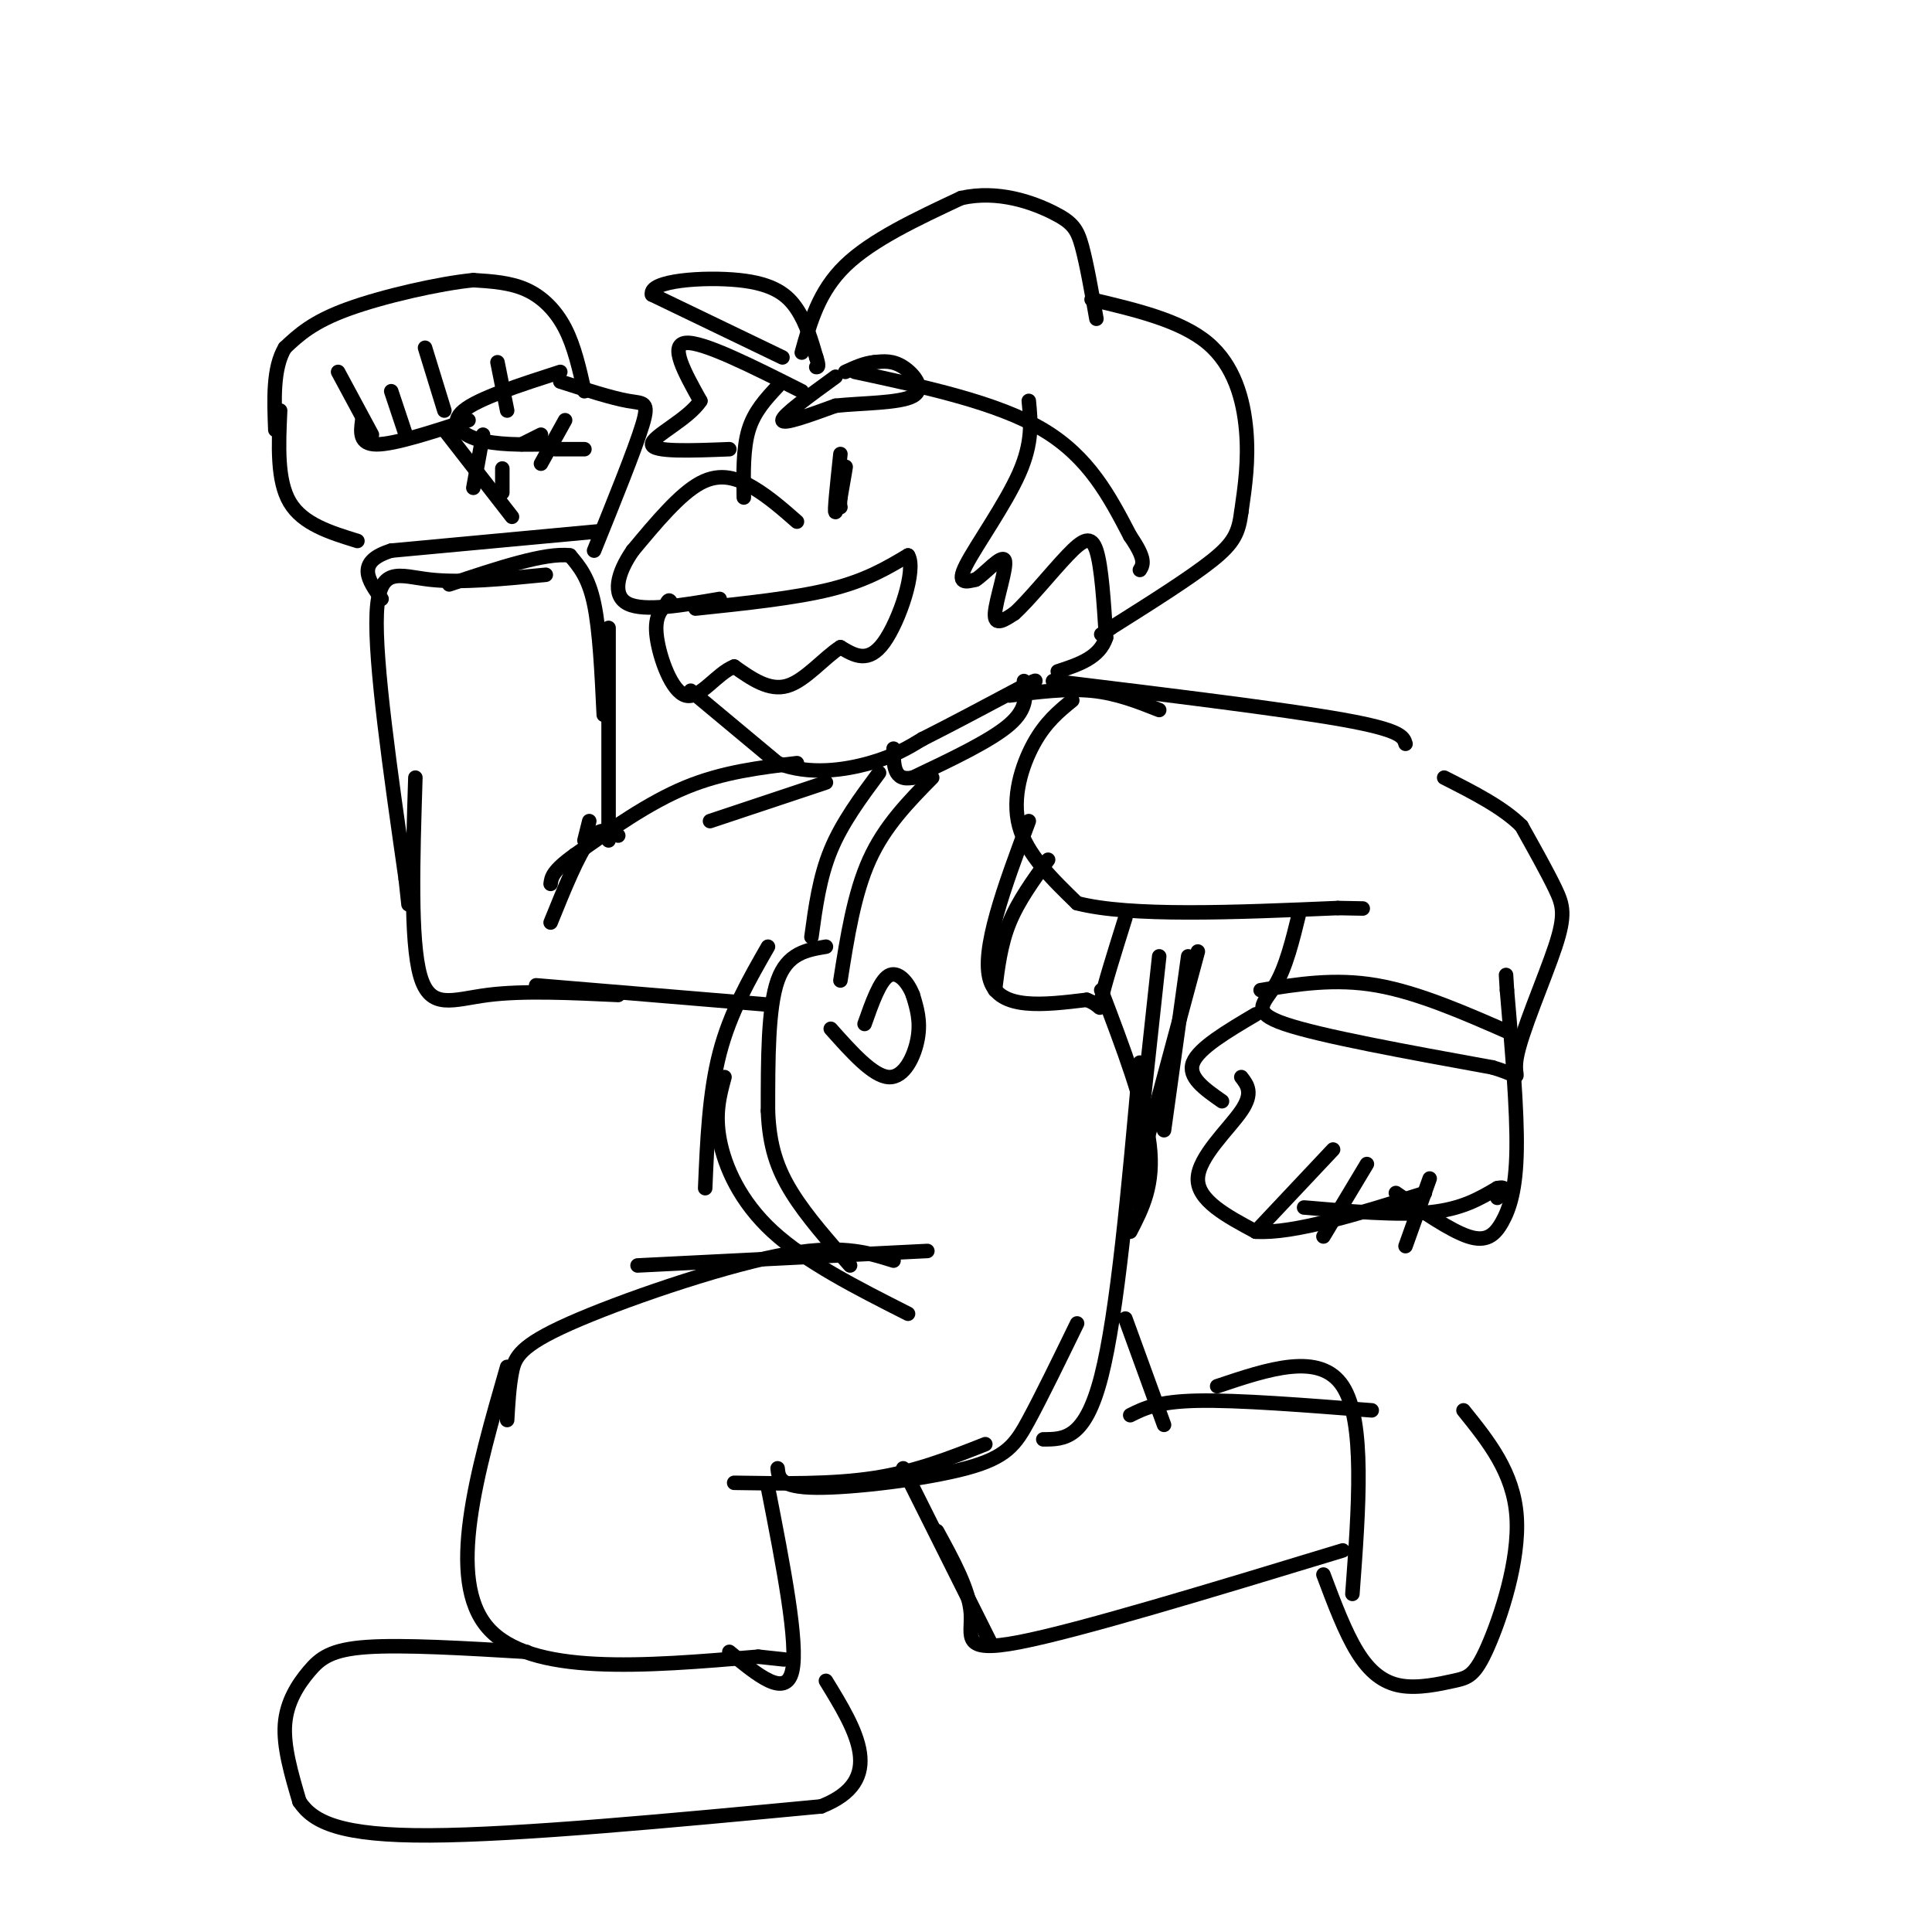 <svg viewBox='0 0 400 400' version='1.1' xmlns='http://www.w3.org/2000/svg' xmlns:xlink='http://www.w3.org/1999/xlink'><g fill='none' stroke='rgb(0,0,0)' stroke-width='3' stroke-linecap='round' stroke-linejoin='round'><path d='M165,108c-2.889,-2.533 -5.778,-5.067 -9,-7c-3.222,-1.933 -6.778,-3.267 -11,-1c-4.222,2.267 -9.111,8.133 -14,14'/><path d='M131,114c-3.244,4.667 -4.356,9.333 -1,11c3.356,1.667 11.178,0.333 19,-1'/><path d='M174,94c-0.667,6.200 -1.333,12.400 -1,12c0.333,-0.400 1.667,-7.400 2,-9c0.333,-1.600 -0.333,2.200 -1,6'/><path d='M174,103c-0.167,1.333 -0.083,1.667 0,2'/><path d='M173,78c-5.500,4.000 -11.000,8.000 -11,9c0.000,1.000 5.500,-1.000 11,-3'/><path d='M173,84c5.369,-0.571 13.292,-0.500 16,-2c2.708,-1.500 0.202,-4.571 -2,-6c-2.202,-1.429 -4.101,-1.214 -6,-1'/><path d='M181,75c-2.000,0.167 -4.000,1.083 -6,2'/><path d='M161,80c-2.417,2.583 -4.833,5.167 -6,9c-1.167,3.833 -1.083,8.917 -1,14'/><path d='M144,126c10.333,-1.083 20.667,-2.167 28,-4c7.333,-1.833 11.667,-4.417 16,-7'/><path d='M188,115c1.778,2.867 -1.778,13.533 -5,18c-3.222,4.467 -6.111,2.733 -9,1'/><path d='M174,134c-3.356,2.111 -7.244,6.889 -11,8c-3.756,1.111 -7.378,-1.444 -11,-4'/><path d='M152,138c-3.583,1.369 -7.042,6.792 -10,6c-2.958,-0.792 -5.417,-7.798 -6,-12c-0.583,-4.202 0.708,-5.601 2,-7'/><path d='M138,125c0.500,-1.167 0.750,-0.583 1,0'/><path d='M143,143c0.000,0.000 18.000,15.000 18,15'/><path d='M161,158c6.533,2.556 13.867,1.444 19,0c5.133,-1.444 8.067,-3.222 11,-5'/><path d='M191,153c5.333,-2.667 13.167,-6.833 21,-11'/><path d='M212,142c3.667,-1.833 2.333,-0.917 1,0'/><path d='M213,83c0.422,4.289 0.844,8.578 -2,15c-2.844,6.422 -8.956,14.978 -11,19c-2.044,4.022 -0.022,3.511 2,3'/><path d='M202,120c1.833,-1.095 5.417,-5.333 6,-4c0.583,1.333 -1.833,8.238 -2,11c-0.167,2.762 1.917,1.381 4,0'/><path d='M210,127c2.774,-2.440 7.708,-8.542 11,-12c3.292,-3.458 4.940,-4.274 6,-1c1.060,3.274 1.530,10.637 2,18'/><path d='M229,132c-1.333,4.167 -5.667,5.583 -10,7'/><path d='M166,81c-10.250,-5.167 -20.500,-10.333 -24,-10c-3.500,0.333 -0.250,6.167 3,12'/><path d='M145,83c-2.467,3.822 -10.133,7.378 -10,9c0.133,1.622 8.067,1.311 16,1'/><path d='M162,74c0.000,0.000 -27.000,-13.000 -27,-13'/><path d='M135,61c-0.774,-2.929 10.792,-3.750 18,-3c7.208,0.750 10.060,3.071 12,6c1.940,2.929 2.970,6.464 4,10'/><path d='M169,74c0.667,2.000 0.333,2.000 0,2'/><path d='M166,73c1.750,-6.333 3.500,-12.667 9,-18c5.500,-5.333 14.750,-9.667 24,-14'/><path d='M199,41c7.690,-1.726 14.917,0.958 19,3c4.083,2.042 5.024,3.440 6,7c0.976,3.560 1.988,9.280 3,15'/><path d='M226,62c9.222,2.178 18.444,4.356 24,9c5.556,4.644 7.444,11.756 8,18c0.556,6.244 -0.222,11.622 -1,17'/><path d='M257,106c-0.556,4.244 -1.444,6.356 -6,10c-4.556,3.644 -12.778,8.822 -21,14'/><path d='M230,130c-3.500,2.333 -1.750,1.167 0,0'/><path d='M177,77c14.750,3.167 29.500,6.333 39,12c9.500,5.667 13.750,13.833 18,22'/><path d='M234,111c3.333,4.833 2.667,5.917 2,7'/><path d='M212,141c0.417,2.833 0.833,5.667 -3,9c-3.833,3.333 -11.917,7.167 -20,11'/><path d='M189,161c-4.000,0.833 -4.000,-2.583 -4,-6'/><path d='M209,144c5.917,-0.750 11.833,-1.500 17,-1c5.167,0.500 9.583,2.250 14,4'/><path d='M218,141c23.917,2.917 47.833,5.833 60,8c12.167,2.167 12.583,3.583 13,5'/><path d='M222,145c-2.778,2.267 -5.556,4.533 -8,9c-2.444,4.467 -4.556,11.133 -3,17c1.556,5.867 6.778,10.933 12,16'/><path d='M223,187c11.000,2.833 32.500,1.917 54,1'/><path d='M277,188c9.000,0.167 4.500,0.083 0,0'/><path d='M269,189c-1.378,5.644 -2.756,11.289 -5,15c-2.244,3.711 -5.356,5.489 2,8c7.356,2.511 25.178,5.756 43,9'/><path d='M309,221c7.322,2.183 4.128,3.142 5,-2c0.872,-5.142 5.812,-16.384 8,-23c2.188,-6.616 1.625,-8.604 0,-12c-1.625,-3.396 -4.313,-8.198 -7,-13'/><path d='M315,171c-3.833,-3.833 -9.917,-6.917 -16,-10'/><path d='M260,210c-5.917,3.500 -11.833,7.000 -13,10c-1.167,3.000 2.417,5.500 6,8'/><path d='M257,223c1.267,1.644 2.533,3.289 0,7c-2.533,3.711 -8.867,9.489 -9,14c-0.133,4.511 5.933,7.756 12,11'/><path d='M260,255c7.833,0.500 21.417,-3.750 35,-8'/><path d='M270,250c9.667,0.833 19.333,1.667 26,1c6.667,-0.667 10.333,-2.833 14,-5'/><path d='M310,246c2.333,-0.500 1.167,0.750 0,2'/><path d='M289,247c5.649,3.893 11.298,7.786 15,9c3.702,1.214 5.458,-0.250 7,-3c1.542,-2.750 2.869,-6.786 3,-15c0.131,-8.214 -0.935,-20.607 -2,-33'/><path d='M312,205c-0.333,-5.500 -0.167,-2.750 0,0'/><path d='M276,238c0.000,0.000 -16.000,17.000 -16,17'/><path d='M283,241c0.000,0.000 -9.000,15.000 -9,15'/><path d='M296,244c0.000,0.000 -5.000,14.000 -5,14'/><path d='M261,205c7.667,-1.250 15.333,-2.500 24,-1c8.667,1.500 18.333,5.750 28,10'/><path d='M182,160c-3.833,5.167 -7.667,10.333 -10,16c-2.333,5.667 -3.167,11.833 -4,18'/><path d='M193,161c-4.917,5.000 -9.833,10.000 -13,17c-3.167,7.000 -4.583,16.000 -6,25'/><path d='M217,178c-3.083,4.250 -6.167,8.500 -8,13c-1.833,4.500 -2.417,9.250 -3,14'/><path d='M213,170c-5.000,13.417 -10.000,26.833 -8,33c2.000,6.167 11.000,5.083 20,4'/><path d='M225,207c3.556,1.378 2.444,2.822 3,0c0.556,-2.822 2.778,-9.911 5,-17'/><path d='M171,196c-4.000,0.667 -8.000,1.333 -10,7c-2.000,5.667 -2.000,16.333 -2,27'/><path d='M159,230c0.267,7.311 1.933,12.089 5,17c3.067,4.911 7.533,9.956 12,15'/><path d='M172,213c4.378,4.911 8.756,9.822 12,10c3.244,0.178 5.356,-4.378 6,-8c0.644,-3.622 -0.178,-6.311 -1,-9'/><path d='M189,206c-1.044,-2.733 -3.156,-5.067 -5,-4c-1.844,1.067 -3.422,5.533 -5,10'/><path d='M171,162c0.000,0.000 -24.000,8.000 -24,8'/><path d='M165,158c-7.667,0.917 -15.333,1.833 -23,5c-7.667,3.167 -15.333,8.583 -23,14'/><path d='M119,177c-4.667,3.333 -4.833,4.667 -5,6'/><path d='M128,173c-1.833,-1.000 -3.667,-2.000 -6,1c-2.333,3.000 -5.167,10.000 -8,17'/><path d='M121,174c0.000,0.000 1.000,-4.000 1,-4'/><path d='M126,174c0.000,0.000 0.000,-44.000 0,-44'/><path d='M125,148c-0.417,-8.750 -0.833,-17.500 -2,-23c-1.167,-5.500 -3.083,-7.750 -5,-10'/><path d='M118,115c-5.000,-0.667 -15.000,2.667 -25,6'/><path d='M113,119c-8.778,0.867 -17.556,1.733 -24,1c-6.444,-0.733 -10.556,-3.067 -11,7c-0.444,10.067 2.778,32.533 6,55'/><path d='M84,182c1.000,9.167 0.500,4.583 0,0'/><path d='M86,161c-0.533,16.867 -1.067,33.733 1,41c2.067,7.267 6.733,4.933 14,4c7.267,-0.933 17.133,-0.467 27,0'/><path d='M111,204c0.000,0.000 48.000,4.000 48,4'/><path d='M116,77c-8.467,2.733 -16.933,5.467 -20,8c-3.067,2.533 -0.733,4.867 3,6c3.733,1.133 8.867,1.067 14,1'/><path d='M108,92c0.000,0.000 4.000,-2.000 4,-2'/><path d='M112,96c0.000,0.000 5.000,-9.000 5,-9'/><path d='M115,93c0.000,0.000 6.000,0.000 6,0'/><path d='M116,79c5.356,1.711 10.711,3.422 14,4c3.289,0.578 4.511,0.022 3,5c-1.511,4.978 -5.756,15.489 -10,26'/><path d='M124,110c0.000,0.000 -43.000,4.000 -43,4'/><path d='M81,114c-7.500,2.333 -4.750,6.167 -2,10'/><path d='M100,90c0.000,0.000 -2.000,11.000 -2,11'/><path d='M92,89c0.000,0.000 14.000,18.000 14,18'/><path d='M104,97c0.000,0.000 0.000,5.000 0,5'/><path d='M75,87c-0.333,2.500 -0.667,5.000 3,5c3.667,0.000 11.333,-2.500 19,-5'/><path d='M77,90c0.000,0.000 -7.000,-13.000 -7,-13'/><path d='M121,81c-1.044,-4.644 -2.089,-9.289 -4,-13c-1.911,-3.711 -4.689,-6.489 -8,-8c-3.311,-1.511 -7.156,-1.756 -11,-2'/><path d='M98,58c-6.911,0.667 -18.689,3.333 -26,6c-7.311,2.667 -10.156,5.333 -13,8'/><path d='M59,72c-2.500,4.167 -2.250,10.583 -2,17'/><path d='M58,85c-0.333,7.250 -0.667,14.500 2,19c2.667,4.500 8.333,6.250 14,8'/><path d='M81,81c0.000,0.000 3.000,9.000 3,9'/><path d='M88,72c0.000,0.000 4.000,13.000 4,13'/><path d='M103,75c0.000,0.000 2.000,10.000 2,10'/><path d='M159,196c-3.917,6.833 -7.833,13.667 -10,22c-2.167,8.333 -2.583,18.167 -3,28'/><path d='M150,223c-1.022,3.756 -2.044,7.511 -1,13c1.044,5.489 4.156,12.711 11,19c6.844,6.289 17.422,11.644 28,17'/><path d='M192,259c0.000,0.000 -60.000,3.000 -60,3'/><path d='M185,261c-5.631,-1.768 -11.262,-3.536 -24,-1c-12.738,2.536 -32.583,9.375 -43,14c-10.417,4.625 -11.405,7.036 -12,10c-0.595,2.964 -0.798,6.482 -1,10'/><path d='M105,283c-6.333,22.000 -12.667,44.000 -4,54c8.667,10.000 32.333,8.000 56,6'/><path d='M157,343c9.333,1.000 4.667,0.500 0,0'/><path d='M151,342c5.833,4.833 11.667,9.667 13,4c1.333,-5.667 -1.833,-21.833 -5,-38'/><path d='M152,307c10.167,0.167 20.333,0.333 29,-1c8.667,-1.333 15.833,-4.167 23,-7'/><path d='M161,304c0.202,1.964 0.405,3.929 8,4c7.595,0.071 22.583,-1.750 31,-4c8.417,-2.250 10.262,-4.929 13,-10c2.738,-5.071 6.369,-12.536 10,-20'/><path d='M216,298c4.333,0.000 8.667,0.000 12,-13c3.333,-13.000 5.667,-39.000 8,-65'/><path d='M228,205c4.500,11.833 9.000,23.667 10,32c1.000,8.333 -1.500,13.167 -4,18'/><path d='M109,342c-12.756,-0.756 -25.512,-1.512 -33,-1c-7.488,0.512 -9.708,2.292 -12,5c-2.292,2.708 -4.655,6.345 -5,11c-0.345,4.655 1.327,10.327 3,16'/><path d='M62,373c2.867,4.311 8.533,7.089 27,7c18.467,-0.089 49.733,-3.044 81,-6'/><path d='M170,374c13.667,-5.333 7.333,-15.667 1,-26'/><path d='M187,304c0.000,0.000 18.000,36.000 18,36'/><path d='M194,317c3.333,6.089 6.667,12.178 7,17c0.333,4.822 -2.333,8.378 10,6c12.333,-2.378 39.667,-10.689 67,-19'/><path d='M233,273c0.000,0.000 8.000,22.000 8,22'/><path d='M234,293c2.833,-1.417 5.667,-2.833 14,-3c8.333,-0.167 22.167,0.917 36,2'/><path d='M252,287c10.667,-3.583 21.333,-7.167 26,0c4.667,7.167 3.333,25.083 2,43'/><path d='M274,326c2.234,5.948 4.468,11.896 7,16c2.532,4.104 5.364,6.365 9,7c3.636,0.635 8.078,-0.356 11,-1c2.922,-0.644 4.325,-0.943 7,-7c2.675,-6.057 6.621,-17.874 6,-27c-0.621,-9.126 -5.811,-15.563 -11,-22'/><path d='M248,197c0.000,0.000 -14.000,52.000 -14,52'/><path d='M240,198c0.000,0.000 -4.000,37.000 -4,37'/><path d='M246,198c0.000,0.000 -5.000,36.000 -5,36'/></g>
</svg>